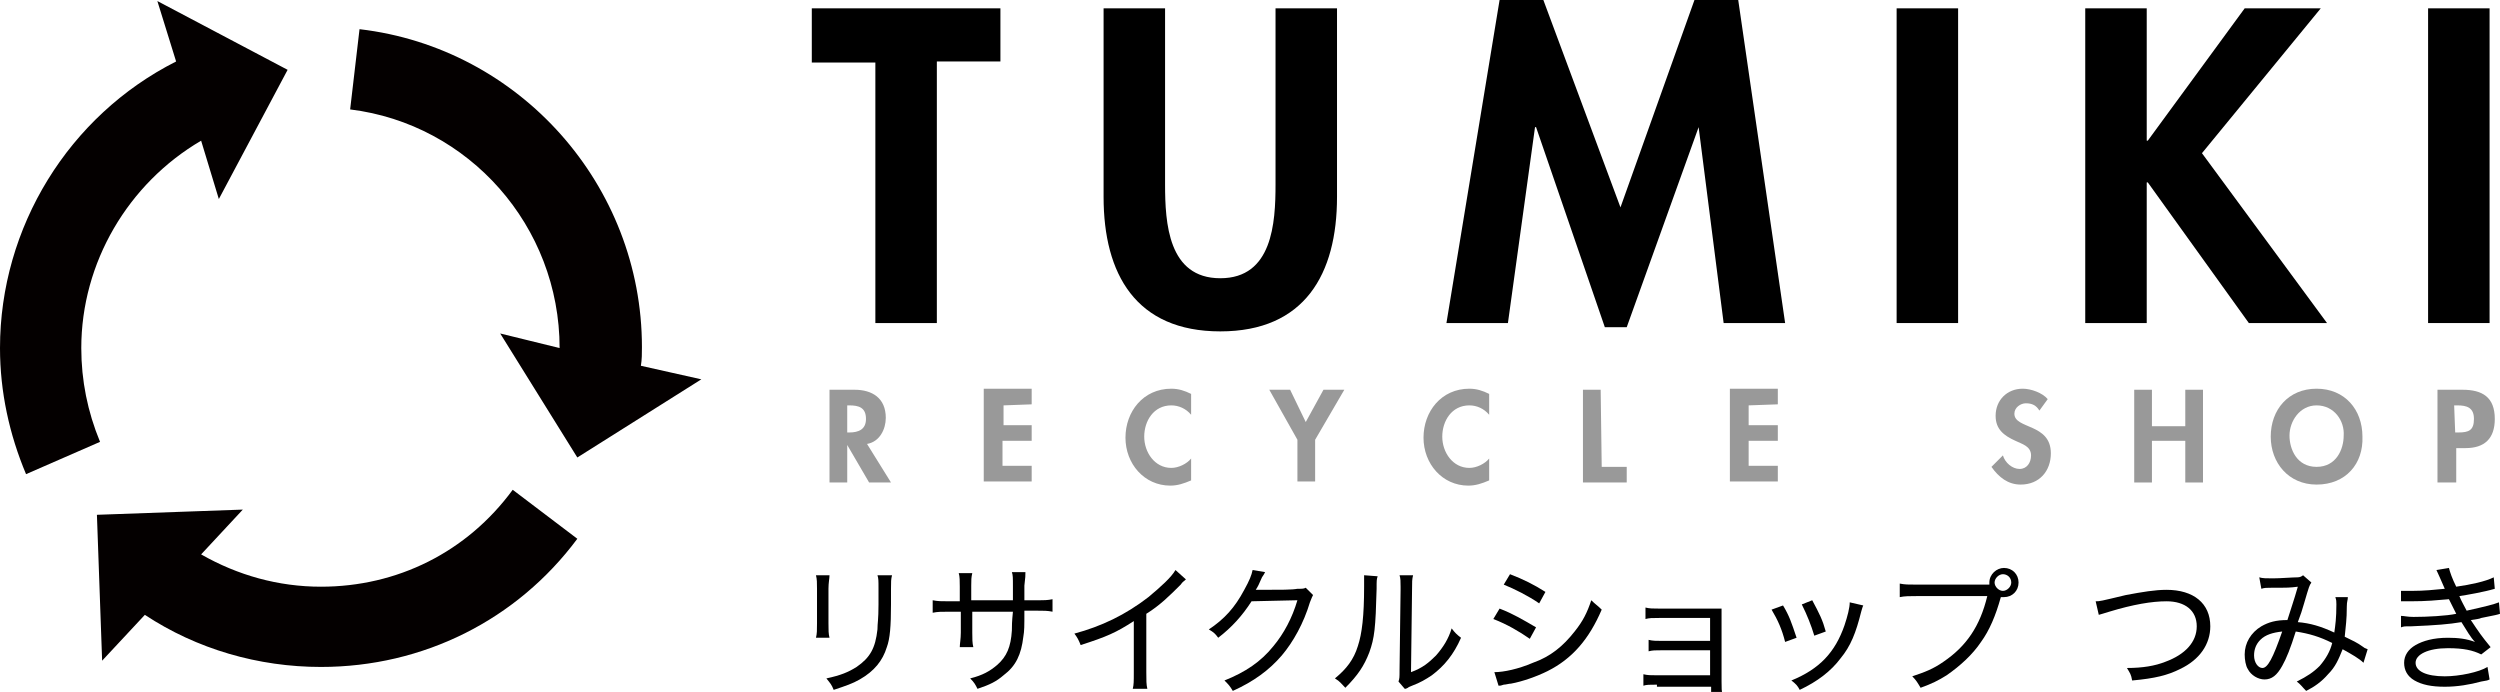 <?xml version="1.0" encoding="utf-8"?>
<!-- Generator: Adobe Illustrator 19.2.1, SVG Export Plug-In . SVG Version: 6.00 Build 0)  -->
<svg version="1.1" id="レイヤー_1" xmlns="http://www.w3.org/2000/svg" xmlns:xlink="http://www.w3.org/1999/xlink" x="0px"
	 y="0px" viewBox="0 0 239.9 66.4" style="enable-background:new 0 0 239.9 66.4;" xml:space="preserve">
<style type="text/css">
	.st0{fill:#999999;}
	.st1{fill:#040000;}
</style>
<path class="st0" d="M85.5,46.3h-2.1l-2.1-3.6l0,0v3.6h-1.7v-8.9h2.4c1.7,0,3,0.8,3,2.7c0,1.1-0.6,2.3-1.8,2.5L85.5,46.3z
	 M81.3,41.5h0.2c0.9,0,1.6-0.3,1.6-1.3c0-1.1-0.7-1.3-1.6-1.3h-0.2V41.5z"/>
<path class="st0" d="M96.3,38.9v1.9H99v1.5h-2.8v2.4h2.8v1.5h-4.6v-8.9h4.6v1.5L96.3,38.9L96.3,38.9z"/>
<path class="st0" d="M114.3,39.8c-0.5-0.6-1.2-0.9-1.9-0.9c-1.7,0-2.6,1.5-2.6,3c0,1.5,1,3,2.6,3c0.7,0,1.5-0.4,1.9-0.9v2.1
	c-0.7,0.3-1.3,0.5-2,0.5c-2.5,0-4.3-2.1-4.3-4.6c0-2.5,1.7-4.7,4.4-4.7c0.7,0,1.3,0.2,1.9,0.5V39.8z"/>
<path class="st0" d="M121.8,37.4h2l1.5,3.1l1.7-3.1h2l-2.8,4.8v4h-1.7v-4L121.8,37.4z"/>
<path class="st0" d="M142.9,39.8c-0.5-0.6-1.2-0.9-1.9-0.9c-1.7,0-2.6,1.5-2.6,3c0,1.5,1,3,2.6,3c0.7,0,1.5-0.4,1.9-0.9v2.1
	c-0.7,0.3-1.3,0.5-2,0.5c-2.5,0-4.3-2.1-4.3-4.6c0-2.5,1.7-4.7,4.4-4.7c0.7,0,1.3,0.2,1.9,0.5V39.8z"/>
<path class="st0" d="M153.7,44.8h2.4v1.5h-4.2v-8.9h1.7L153.7,44.8L153.7,44.8z"/>
<path class="st0" d="M167.8,38.9v1.9h2.8v1.5h-2.8v2.4h2.8v1.5H166v-8.9h4.6v1.5L167.8,38.9L167.8,38.9z"/>
<path class="st0" d="M195.7,39.4c-0.3-0.5-0.7-0.7-1.3-0.7c-0.5,0-1.1,0.4-1.1,1c0,1.5,3.5,0.9,3.5,3.8c0,1.7-1.1,3-2.9,3
	c-1.2,0-2.1-0.7-2.8-1.7l1.1-1.1c0.2,0.7,0.9,1.3,1.6,1.3c0.7,0,1.1-0.6,1.1-1.3c0-0.9-0.9-1.1-1.5-1.4c-1.1-0.5-1.9-1.1-1.9-2.4
	c0-1.5,1.1-2.6,2.6-2.6c0.8,0,1.9,0.4,2.4,1L195.7,39.4z"/>
<path class="st0" d="M209.7,40.9v-3.5h1.7v8.9h-1.7v-4h-3.2v4h-1.7v-8.9h1.7v3.5L209.7,40.9z"/>
<path class="st0" d="M222.3,46.5c-2.7,0-4.4-2.1-4.4-4.6c0-2.6,1.7-4.6,4.4-4.6s4.4,2,4.4,4.6C226.8,44.5,225.1,46.5,222.3,46.5z
	 M222.3,38.9c-1.6,0-2.6,1.5-2.6,2.9c0,1.3,0.7,3,2.6,3c1.9,0,2.6-1.7,2.6-3C225,40.4,224,38.9,222.3,38.9z"/>
<path class="st0" d="M235.6,46.3h-1.7v-8.9h2.4c1.9,0,3.1,0.7,3.1,2.8c0,1.9-1,2.8-2.8,2.8h-0.9V46.3z M235.6,41.5h0.3
	c1,0,1.5-0.2,1.5-1.3c0-1.1-0.7-1.3-1.6-1.3h-0.3L235.6,41.5L235.6,41.5z"/>
<g>
	<path d="M89.9,31H84v-25h-6.1V0.8H96v5.1h-6.1L89.9,31L89.9,31z"/>
	<path d="M105.9,0.8h5.9v16.9c0,3.7,0.3,9,5.3,9c5,0,5.3-5.3,5.3-9V0.8h5.9v18.1c0,7.4-3.1,12.9-11.2,12.9
		c-8.1,0-11.2-5.5-11.2-12.9L105.9,0.8L105.9,0.8z"/>
	<path d="M163,12.2L163,12.2l-6.9,19.2H154l-6.6-19.2h-0.1L144.7,31h-5.9l5.1-31h4.2l7.4,19.9L162.6,0h4.2l4.5,31h-5.9L163,12.2z"/>
	<path d="M187.9,31H182V0.8h5.9V31z"/>
	<path d="M215.4,0.8h7.3l-11.4,13.9L223.3,31h-7.5l-9.7-13.5h-0.1V31h-5.9V0.8h5.9v12.7h0.1L215.4,0.8z"/>
	<path d="M238.9,31H233V0.8h5.9V31z"/>
</g>
<path class="st1" d="M61.5,35.1c0.1-0.6,0.1-1.2,0.1-1.8c0-15.5-11.7-28.7-27.1-30.5l-0.9,7.7C45,11.9,53.7,21.7,53.7,33.4l0,0
	L48,32l7.4,11.9l11.9-7.5L61.5,35.1z M30.8,56.3c-4.1,0-8-1.1-11.5-3.1l4-4.3l-14,0.5l0.5,14l4.1-4.4c5,3.3,10.9,5,16.9,5
	c9.8,0,18.8-4.5,24.6-12.3l-6.2-4.7C44.8,53,38.1,56.3,30.8,56.3z M7.8,33.4c0-8.2,4.5-15.8,11.5-19.9l1.7,5.6l6.6-12.4L15.1,0.1
	l1.8,5.8C6.6,11.1,0,21.8,0,33.4c0,4.2,0.9,8.3,2.5,12.1l7.1-3.1C8.4,39.5,7.8,36.5,7.8,33.4z"/>
<g>
	<path d="M79.6,55.2c0,0.3-0.1,0.7-0.1,1.3v3.3c0,0.7,0,1,0.1,1.4h-1.3c0.1-0.4,0.1-0.7,0.1-1.4v-3.3c0-0.6,0-0.9-0.1-1.3H79.6z
		 M85.6,55.2c-0.1,0.4-0.1,0.6-0.1,1.3V58c0,2.1-0.1,3.3-0.4,4.1c-0.4,1.3-1.2,2.3-2.6,3.1c-0.7,0.4-1.3,0.6-2.5,1
		c-0.2-0.5-0.3-0.6-0.7-1.1c1.4-0.3,2.1-0.6,2.9-1.1c1.3-0.9,1.8-1.8,2-3.6c0-0.6,0.1-0.9,0.1-2.4v-1.5c0-0.8,0-1-0.1-1.3H85.6z"/>
	<path d="M97.2,57.6v-1.3c0-0.9,0-1.1-0.1-1.4h1.3c0,0.4,0,0.4-0.1,1.3c0,0.3,0,0.3,0,1.4h1.1c0.9,0,1.1,0,1.6-0.1v1.2
		c-0.5-0.1-0.8-0.1-1.6-0.1h-1.1c0,1.6,0,1.9-0.1,2.5c-0.2,1.7-0.7,2.8-1.9,3.7c-0.7,0.6-1.3,0.9-2.5,1.3c-0.2-0.4-0.3-0.6-0.7-1
		c1.2-0.3,1.9-0.7,2.6-1.3c0.9-0.8,1.3-1.7,1.4-3.3c0-0.4,0-0.8,0.1-1.8h-3.9v2c0,0.6,0,1,0.1,1.4h-1.3c0-0.3,0.1-0.8,0.1-1.4v-2
		h-1.1c-0.8,0-1.1,0-1.6,0.1v-1.2c0.5,0.1,0.8,0.1,1.6,0.1h1v-1.4c0-0.5,0-1-0.1-1.3h1.3c-0.1,0.4-0.1,0.7-0.1,1.2v1.4H97.2z"/>
	<path d="M113.8,55.6c-0.2,0.2-0.3,0.2-0.5,0.5c-1,1-2,2-3.3,2.8v5.6c0,0.8,0,1.2,0.1,1.6h-1.4c0.1-0.4,0.1-0.7,0.1-1.6v-4.9
		c-1.7,1.1-2.6,1.5-5.1,2.3c-0.2-0.5-0.3-0.7-0.6-1.1c2.6-0.7,4.9-1.8,7.1-3.5c1.2-1,2.2-1.9,2.6-2.6L113.8,55.6z"/>
	<path d="M121.4,54.9c-0.1,0.2-0.1,0.2-0.3,0.5c-0.3,0.7-0.4,0.9-0.6,1.2c0.1,0,0.1,0,0.3,0c0.1,0,0.1,0,0.2,0c1.9,0,3,0,3.5-0.1
		c0.5,0,0.6,0,0.8-0.1l0.7,0.7c-0.1,0.2-0.1,0.2-0.3,0.7c-0.6,2-1.6,3.8-2.7,5.1c-1.2,1.4-2.7,2.5-4.7,3.4c-0.3-0.5-0.4-0.6-0.8-1
		c2-0.8,3.5-1.8,4.7-3.3c1-1.2,1.8-2.7,2.3-4.4l-4.4,0.1c-0.9,1.4-1.9,2.5-3.2,3.5c-0.3-0.4-0.4-0.5-0.9-0.8c1.5-1,2.5-2.1,3.4-3.8
		c0.5-0.9,0.7-1.4,0.8-1.9L121.4,54.9z"/>
	<path d="M132.2,55.3c-0.1,0.3-0.1,0.4-0.1,1.2c-0.1,3.8-0.2,4.7-0.7,6.1c-0.5,1.3-1.1,2.2-2.3,3.4c-0.4-0.4-0.5-0.6-1-0.9
		c1.1-0.9,1.8-1.8,2.2-3.1c0.4-1.2,0.6-2.9,0.6-5.7c0-0.7,0-0.7,0-1.1L132.2,55.3z M135.6,55.2c-0.1,0.4-0.1,0.6-0.1,1.4l-0.1,7.9
		c1.1-0.4,1.7-0.9,2.4-1.6c0.7-0.8,1.2-1.6,1.5-2.6c0.3,0.4,0.5,0.6,0.9,0.9c-0.7,1.6-1.6,2.7-2.8,3.6c-0.6,0.4-1.1,0.7-1.9,1
		c-0.2,0.1-0.3,0.1-0.4,0.2c-0.2,0.1-0.2,0.1-0.3,0.1l-0.6-0.7c0.1-0.3,0.1-0.4,0.1-1.1l0.1-7.7c0-0.1,0-0.2,0-0.3
		c0-0.5,0-0.8-0.1-1.1L135.6,55.2z"/>
	<path d="M143.9,58.4c1.3,0.5,2.3,1.1,3.5,1.8l-0.6,1.1c-1-0.7-2.2-1.4-3.5-1.9L143.9,58.4z M143.4,64.5c0.9,0,2.3-0.3,3.7-0.9
		c1.7-0.6,2.9-1.6,4-3c0.8-1,1.2-1.8,1.6-3c0.4,0.4,0.6,0.5,1,0.9c-1.2,2.8-2.8,4.7-5.2,5.9c-1,0.5-2.4,1-3.5,1.2
		c-0.2,0-0.5,0.1-0.7,0.1c-0.3,0.1-0.3,0.1-0.5,0.1L143.4,64.5z M144.9,55.1c1.3,0.5,2.3,1,3.4,1.7l-0.6,1.1c-1-0.7-2.4-1.4-3.4-1.8
		L144.9,55.1z"/>
	<path d="M159,65.7c-0.7,0-1,0-1.3,0.1v-1.1c0.4,0.1,0.7,0.1,1.3,0.1h5.1v-2.4h-4.6c-0.7,0-0.9,0-1.3,0.1v-1.1
		c0.4,0.1,0.7,0.1,1.3,0.1h4.6v-2.2h-4.9c-0.7,0-0.9,0-1.3,0.1v-1.1c0.4,0.1,0.7,0.1,1.3,0.1h4.9c0.5,0,0.8,0,1.1,0
		c0,0.4,0,0.6,0,1.2v5.8c0,0.7,0,0.9,0.1,1.2h-1.1v-0.7H159z"/>
	<path d="M171.1,58.1c0.6,1,0.8,1.6,1.3,3.1l-1.1,0.4c-0.3-1.2-0.7-2.1-1.3-3.1L171.1,58.1z M178.8,58.1c-0.1,0.2-0.1,0.3-0.2,0.6
		c-0.5,2-1,3.3-2,4.5c-0.9,1.2-2.2,2.2-3.9,3c-0.2-0.4-0.4-0.6-0.8-0.9c2.7-1.1,4.2-2.7,5.1-5.3c0.3-0.9,0.5-1.7,0.5-2.2L178.8,58.1
		z M173.9,57.6c0.7,1.3,1,1.9,1.3,3l-1.1,0.4c-0.3-1-0.7-2-1.2-3L173.9,57.6z"/>
	<path d="M190.5,56.1c0.2,0,0.2,0,0.4,0c0-0.1,0-0.1,0-0.2c0-0.8,0.7-1.4,1.4-1.4c0.8,0,1.4,0.6,1.4,1.4s-0.6,1.4-1.4,1.4
		c-0.1,0-0.2,0-0.3,0c-0.5,1.8-1.1,3.2-1.9,4.3c-0.8,1.2-2,2.3-3.3,3.2c-0.8,0.5-1.4,0.8-2.5,1.2c-0.3-0.5-0.4-0.7-0.8-1.1
		c1.2-0.4,2-0.7,3-1.4c2.2-1.5,3.5-3.4,4.2-6.3H184c-0.8,0-1.2,0-1.7,0.1V56c0.5,0.1,0.8,0.1,1.7,0.1H190.5z M191.4,55.9
		c0,0.4,0.4,0.8,0.8,0.8c0.4,0,0.8-0.4,0.8-0.8c0-0.5-0.4-0.8-0.8-0.8C191.8,55.1,191.4,55.5,191.4,55.9z"/>
	<path d="M201.1,57.7c0.4,0,0.4,0,2.9-0.6c1.6-0.3,2.8-0.5,3.9-0.5c2.6,0,4.2,1.3,4.2,3.5c0,1.7-1,3.2-2.9,4.1
		c-1.2,0.6-2.4,0.9-4.6,1.1c-0.1-0.6-0.2-0.7-0.5-1.2c1.5,0,2.7-0.2,3.7-0.6c1.9-0.7,3-1.9,3-3.4c0-1.5-1.1-2.4-2.9-2.4
		c-1.4,0-3.2,0.3-5.5,1c-0.6,0.2-0.7,0.2-1,0.3L201.1,57.7z"/>
	<path d="M216.8,55.4c0.3,0.1,0.7,0.1,1.3,0.1c0.7,0,1.9-0.1,2.4-0.1c0.2,0,0.4-0.1,0.5-0.2l0.8,0.7c-0.2,0.3-0.2,0.3-0.7,2
		c-0.2,0.7-0.3,1-0.6,1.8c1.2,0.1,2.2,0.4,3.5,1c0.1-0.7,0.2-1.4,0.2-2.7c0-0.3,0-0.4-0.1-0.7l1.2,0c0,0.3-0.1,0.4-0.1,0.9
		c0,1.3-0.1,1.8-0.2,2.9c0.8,0.4,1.1,0.5,1.8,1c0.1,0.1,0.2,0.1,0.4,0.2l-0.4,1.3c-0.4-0.4-1.1-0.8-2-1.3c-0.4,1-0.7,1.7-1.4,2.4
		c-0.6,0.7-1.3,1.2-2.1,1.6c-0.4-0.4-0.5-0.6-0.9-0.9c1-0.5,1.6-0.9,2.2-1.5c0.6-0.7,1-1.4,1.2-2.2c-1.2-0.6-2.2-0.9-3.5-1.1
		c-0.5,1.6-0.9,2.6-1.3,3.3c-0.5,0.9-1,1.3-1.7,1.3c-0.6,0-1.3-0.4-1.6-1c-0.2-0.3-0.3-0.9-0.3-1.4c0-1.1,0.6-2.1,1.6-2.7
		c0.7-0.4,1.4-0.6,2.5-0.6c0.4-1.3,0.6-1.8,1-3.2c-0.8,0.1-0.9,0.1-2.5,0.1c-0.5,0-0.7,0-1,0.1L216.8,55.4z M216.9,61.4
		c-0.4,0.4-0.6,0.9-0.6,1.5c0,0.7,0.4,1.2,0.8,1.2c0.5,0,1-0.9,1.9-3.5C218.1,60.7,217.4,60.9,216.9,61.4z"/>
	<path d="M230.4,56.7c0.3,0,0.6,0,1.1,0c1.1,0,2.1-0.1,3.1-0.2c-0.3-0.7-0.7-1.6-0.8-1.8l1.2-0.2c0.1,0.4,0.3,1,0.7,1.8
		c1.4-0.2,2.8-0.5,3.6-0.9l0.1,1.1c-1,0.3-2.7,0.6-3.4,0.7c0.2,0.5,0.5,1,0.7,1.4c1.8-0.4,2.6-0.6,3.1-0.8l0.1,1.1
		c-0.3,0.1-0.3,0.1-1.8,0.4c-0.2,0.1-0.4,0.1-1,0.2c0.8,1.2,1,1.5,1.9,2.6l-0.9,0.7c-0.8-0.4-1.7-0.6-3.2-0.6
		c-1.9,0-3.1,0.6-3.1,1.4c0,0.8,1,1.3,2.8,1.3c1.4,0,3.3-0.4,4.1-0.9l0.2,1.2c-0.2,0.1-0.2,0.1-0.8,0.2c-1.1,0.3-2.3,0.5-3.5,0.5
		c-1.3,0-2.2-0.2-2.9-0.6c-0.7-0.4-1-1-1-1.7c0-0.7,0.4-1.3,1.1-1.7c0.7-0.4,1.7-0.7,3.1-0.7c1,0,1.8,0.1,2.6,0.4
		c-0.4-0.4-0.8-1.1-1.3-1.9c-1.2,0.2-2.4,0.3-4.8,0.4c-0.7,0-0.7,0-1,0.1l0-1.1c0.3,0,0.6,0.1,1.2,0.1c1.3,0,3.2-0.1,4.1-0.3
		c-0.3-0.6-0.3-0.6-0.7-1.4c-1.2,0.1-2.1,0.2-3.7,0.2c-0.6,0-0.6,0-0.9,0L230.4,56.7z"/>
</g>
</svg>
